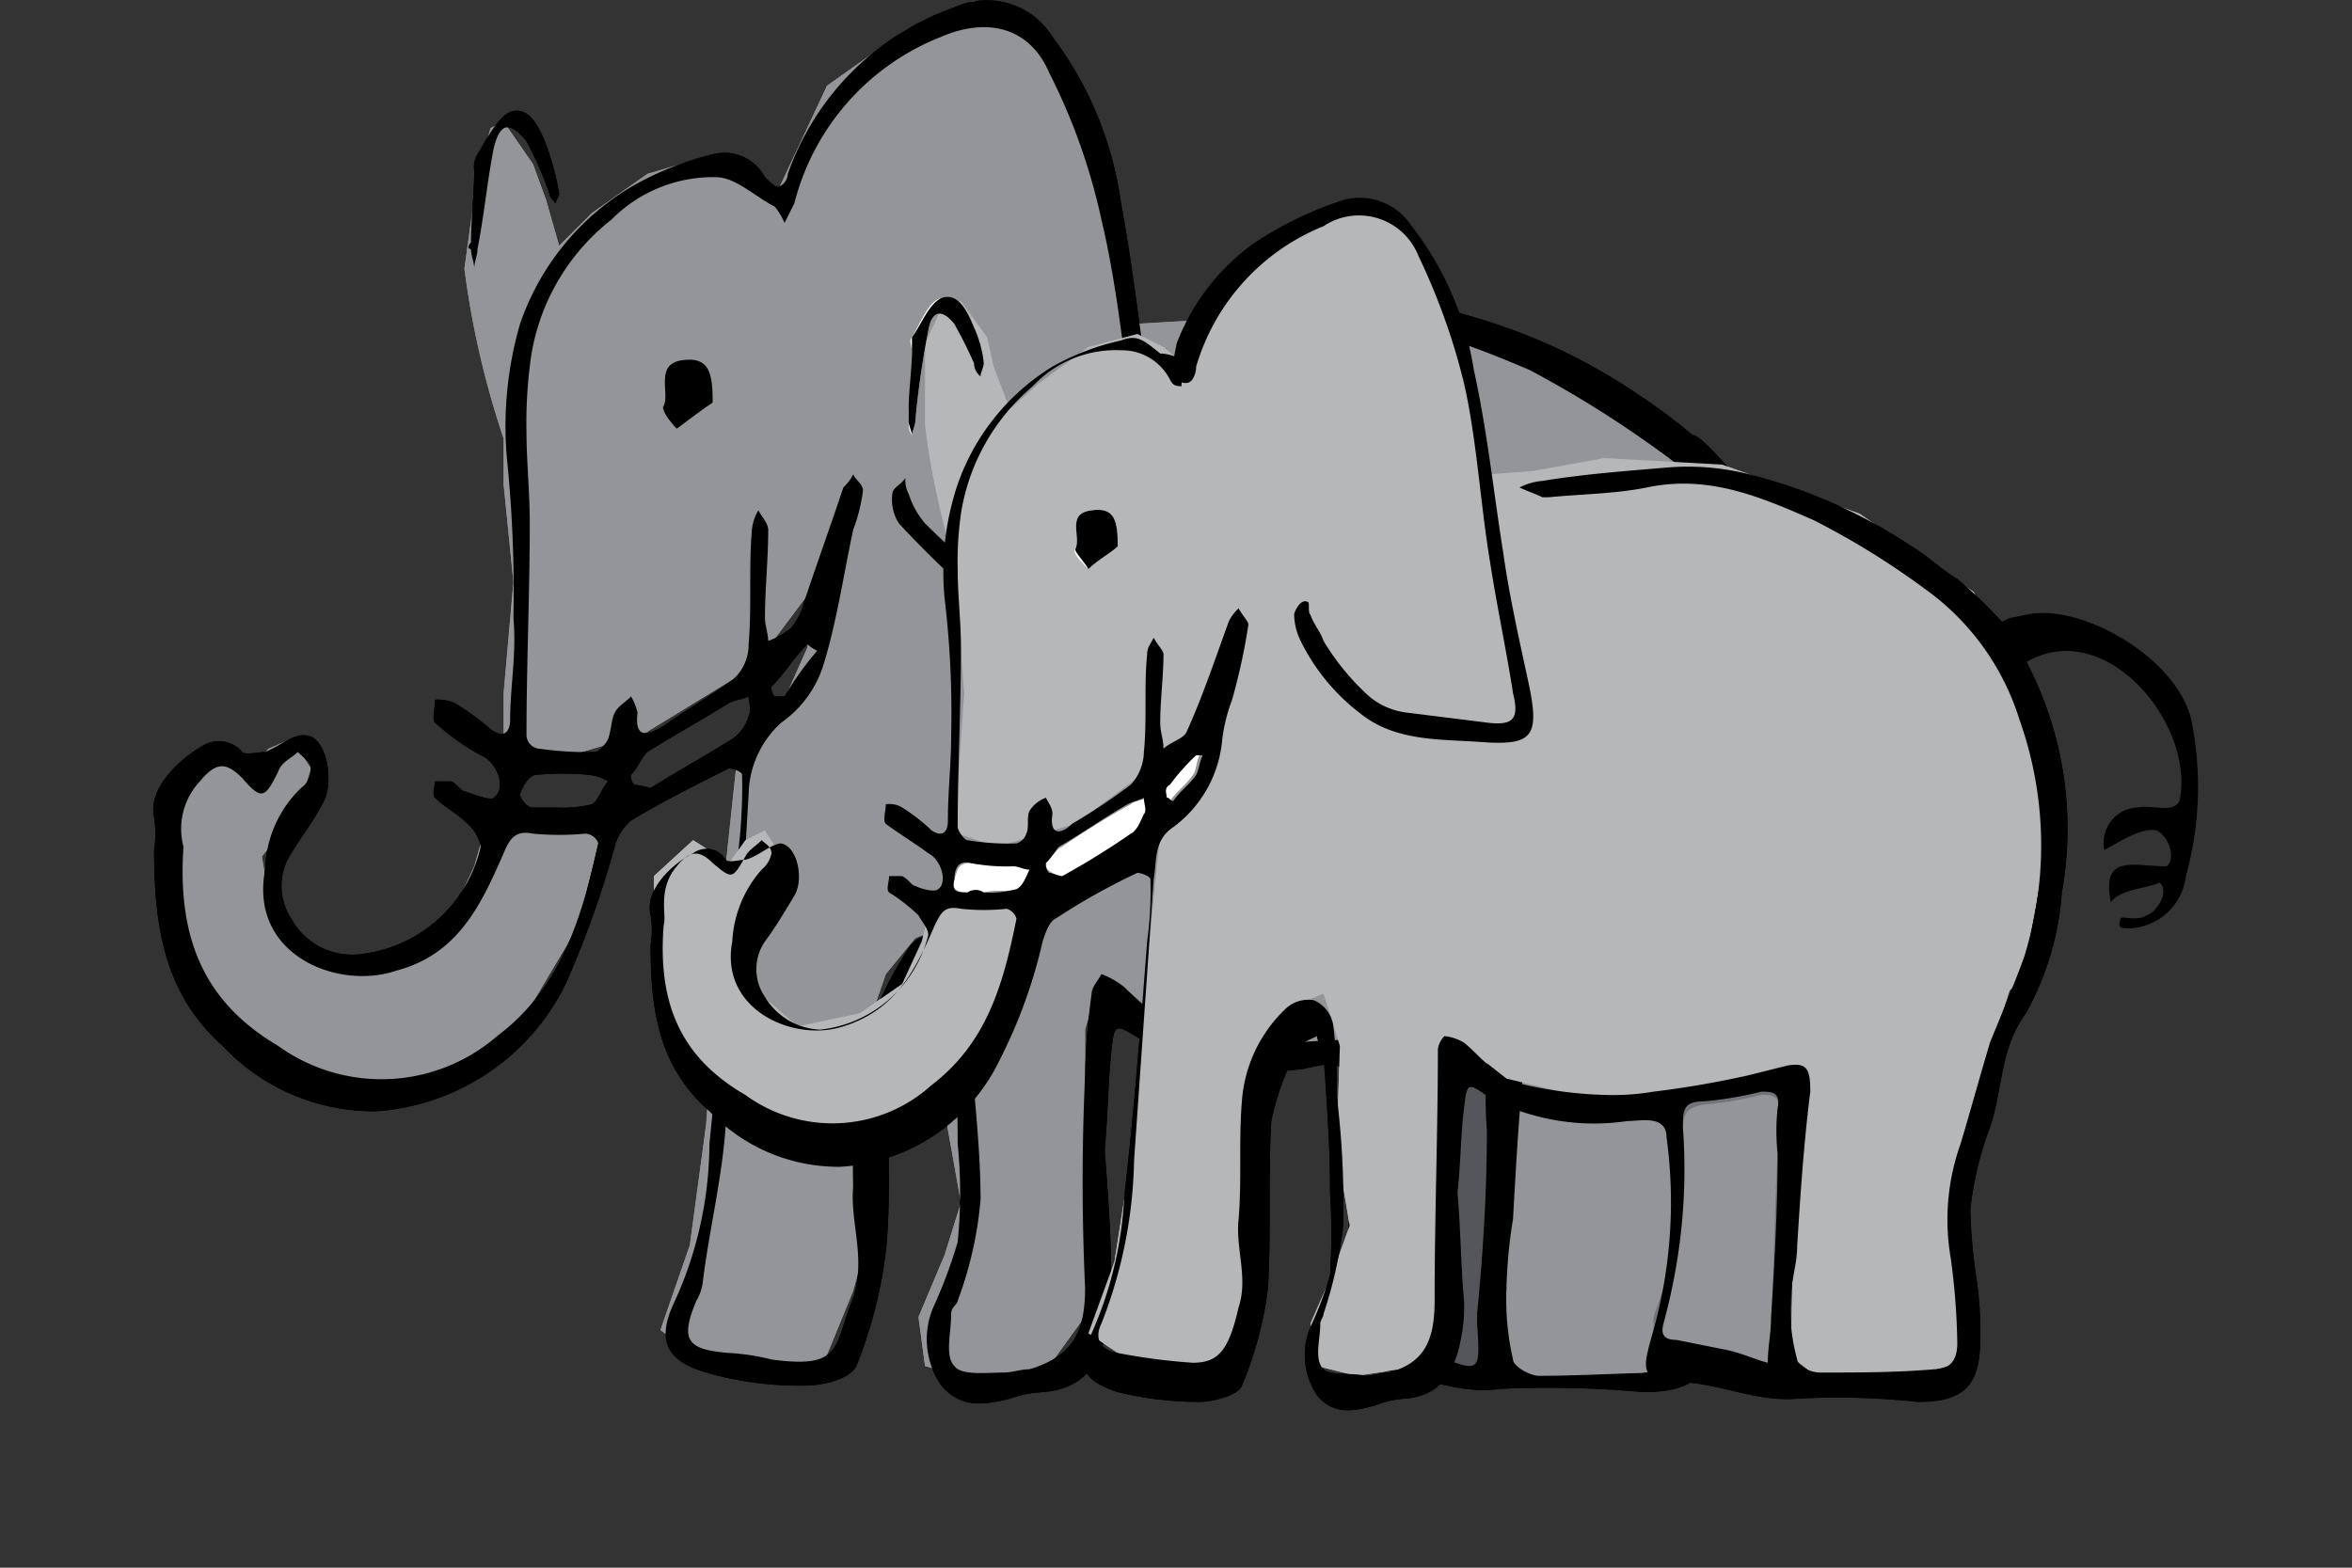 <svg xmlns="http://www.w3.org/2000/svg" width="72" height="48" viewBox="0 0 72 48">
  <rect x="0" y="0" width="72" height="48" fill="#333333" stroke="none"/>
  <title>2-elefante</title>
  <g>
    <path d="M62.017,18.825c1.7-.4,4.8,1.4,5.1,3.4a10.294,10.294,0,0,1-.2,4.6,1.82,1.82,0,0,1-1.7,1.6c-.3,0-.4,0-.3-.3,0-.1.5.1.8-.1.3-.1.7-.7.4-1-.5.2-1.2.2-1.5.6-.3-1.5.7-1.1,1.7-1.1.3-.2.1-.9-.3-1.1-.5-.1-1.2.4-1.6.6a1.084,1.084,0,0,1,1-1.3c.5-.1,1.1.2,1.3-.2.5-2.3-2.2-5.6-4.6-4.3-1.3.7-2.2-.6-.6-1.3Z"/>
    <g>
      <path d="M23.817,5.825l1.5-3.2,2.4-1.7,2.1-.9,1.3.4,1.8,1.9,1.7,7.6,1.7-.1,2.6-.5,4.3.2,4.9,1.8,4.1,2.8,1.8,3.2,1.1,4.9-1.3,6.5-.4-.4-.8,2.6-.7,3.3-.4,2.6.4,3.3-.2,1.6-2.3.5h-2.8l-1.1-.8.2-10.2-4.3.8-3.2.1-3-.7-1.6-1.3-.4,1.4v6.2l.2,2.3-1.3,1.8-2.4.4-1.4-.4-.2-1.5.8-1.9.5-1.6-.5-2.8.1-3.6-.5-1.9-.5.2-.9,1.1-.9,2.6v3.9l.2,2.1-.3,1.1-.9,2.2-1.6.3-2-.3-1.4-1,.9-2.6.5-3.7.5-7,.5-4.7,1.3-1.1.8-1.8.3-2-1.5,2-.8.8-3.1,1.9-.8.2-2,.6-1.4-.5v-1.6l.3-3.4-.3-3v-1.4a27.027,27.027,0,0,1-1.2-5.2l.4-2.9.4-1.4.4-.2.9,1.3.4,1.1.4,1.4,1-1,1.7-1.2,1.7-.5,1,.5Z" fill="#949598"/>
      <polygon points="41.417 32.125 45.817 31.525 45.817 36.125 45.417 39.025 45.817 41.825 44.917 42.325 43.617 41.625 41.817 41.525 40.717 41.325 40.717 40.025 41.517 37.625 41.417 35.325 41.417 32.125" fill="#54565a"/>
      <polygon points="18.517 24.925 17.717 28.325 15.817 31.525 13.517 33.025 9.817 33.525 7.217 32.125 5.617 30.525 4.917 28.125 4.917 24.225 6.317 22.925 7.617 23.625 8.217 22.925 8.917 22.625 9.517 23.525 9.117 24.825 8.017 26.225 8.317 28.025 10.117 29.525 12.317 29.125 13.817 28.025 14.517 26.525 14.917 25.125 18.517 24.925" fill="#949598"/>
      <g>
        <path d="M54.217,16.125a13.437,13.437,0,0,1,1.3,8.1,10.308,10.308,0,0,1-1.4,4.5c-.8,1.2-.8,2.4-1.2,3.6a19.808,19.808,0,0,0-.8,3.3,12.413,12.413,0,0,0,.3,2.7,7.412,7.412,0,0,1,.1,2.1c0,1.6-.6,2.2-2.2,2.2a32.329,32.329,0,0,0-4.4-.1c-1.4.2-2.6-.5-3.9-.6-1.7-.2-1.7-.2-1.2-1.8a20.143,20.143,0,0,0,.5-6.9c-.1-.9-.9-.6-1.4-.5a8.487,8.487,0,0,1-4.7-.7c-.1,0-.2-.1-.3-.2-.8-.5-.8-.5-.9.4-.1,1-.1,1.9-.2,3,.1,1.3.2,2.6.2,3.9a6.602,6.602,0,0,1-.1,1.4c-.2,1.2-.7,2-2,2.1a3.553,3.553,0,0,0-1,.2c-.8.2-1.5.3-2.1-.4a2.486,2.486,0,0,1-.2-2.5,14.581,14.581,0,0,0,.7-1.9,15.037,15.037,0,0,0,0-3c0-1.6-.1-3.2-.2-4.9,0-.3-.2-.5-.3-.8-.2.2-.6.3-.7.5a6.22,6.22,0,0,0-.9,2.6c-.1,2,.1,4-.1,5.9a13.859,13.859,0,0,1-.9,3.5c-.2.4-1,.6-1.6.6a10.323,10.323,0,0,1-3-.4c-1-.3-1.6-.8-1-2.1a11.702,11.702,0,0,0,1.1-4.9c.3-3,.6-6.1.9-9.1a16.204,16.204,0,0,0,.1-2.2c0-.1-.3-.2-.4-.2-1,.5-2,1-3,1.6a1.578,1.578,0,0,0-.5.8,29.908,29.908,0,0,1-1.5,4.2,6.989,6.989,0,0,1-5.8,3.9,6.345,6.345,0,0,1-4.7-2c-1.8-1.6-2.1-3.7-2.1-6a3.352,3.352,0,0,0,0-1c-.2-.9.8-1.8,1.5-2.2a.942.942,0,0,1,1.2.2c.1.1.5,0,.7,0,.5-.2.9-.6,1.3-.5.6.1.8,1.4.5,2s-.7,1.1-1,1.6a1.815,1.815,0,0,0,0,2,2.111,2.111,0,0,0,2,1.1,4.263,4.263,0,0,0,3.8-3.3,1.27,1.27,0,0,0-.4-.7c-.3-.3-.7-.5-1-.8-.1-.1,0-.4,0-.5h.5c.2.1.3.3.4.3.3.1.8.3.9.2.4-.3.1-1.1-.4-1.3a7.098,7.098,0,0,1-1.4-1c-.1-.1,0-.4,0-.7a1.268,1.268,0,0,1,.6.1,7.632,7.632,0,0,1,1.1.8c.4.3.6.1.6-.3,0-1,.2-2,.1-3.1a40.154,40.154,0,0,0-.2-4.9,11.244,11.244,0,0,1,.4-4.1,7.841,7.841,0,0,1,3.4-4.2,9.336,9.336,0,0,1,2.5-1,1.399,1.399,0,0,1,1.6.7c.1.1.3.3.4.3a.446.446,0,0,0,.3-.4,8.321,8.321,0,0,1,5.1-5.1,2.364,2.364,0,0,1,3,.9,10.891,10.891,0,0,1,2.1,5.1c.4,2.1.6,4.3,1,6.5.3,1.7.6,3.3.9,5s0,2.1-1.6,1.9c-1.5-.2-3.2,0-4.5-1.1a30.694,30.694,0,0,1-2.6-2.5,1.344,1.344,0,0,1-.2-.9c0-.2.3-.3.4-.5a.902.902,0,0,0,.1.5,2.622,2.622,0,0,0,.5.9c.7.7,1.4,1.3,2.1,1.9a3.099,3.099,0,0,0,1.3.6,14.279,14.279,0,0,0,2.9.3c.9.1,1.1-.1.9-1-.3-1.6-.5-3.2-.8-4.7-.3-2.1-.5-4.3-1-6.4a18.604,18.604,0,0,0-1.6-4.5c-.6-1.4-1.9-1.7-3.3-1.1a7.445,7.445,0,0,0-4.5,5.1l-.3.6a2.185,2.185,0,0,0-.3-.5c-.6-.3-1.2-.9-1.8-.9a4.377,4.377,0,0,0-3.2,1.3,6.62,6.62,0,0,0-2.5,4.5,14.084,14.084,0,0,0-.1,2c0,.9.1,1.8.1,2.8,0,2.2-.1,4.3-.1,6.5a.43.43,0,0,0,.4.4,10.284,10.284,0,0,0,1.7.1c.1,0,.3-.2.4-.4.1-.3.1-.6.2-.8s.3-.3.5-.5a1.69,1.69,0,0,1,.2.5c-.1.8.3.7.8.4.7-.5,1.4-.9,2.1-1.4a1.433,1.433,0,0,0,.5-1.1c.1-1.2,0-2.3.1-3.5a1.421,1.421,0,0,1,.2-.6c.1.2.3.4.3.6,0,.9-.1,1.8-.1,2.7,0,.2.1.5.1.7a2.506,2.506,0,0,0,.7-.4,2.01,2.01,0,0,0,.4-.8c.4-1.2.8-2.3,1.2-3.5a1.381,1.381,0,0,0,.3-.4c.1.2.3.3.3.5a5.274,5.274,0,0,1-.3,1.2c-.3,1.4-.5,2.8-.9,4.1a3.381,3.381,0,0,1-1.3,1.8,3.029,3.029,0,0,0-1,2.2c-.2,3.4-.4,6.7-.7,10.1-.1,1.6-.5,3.2-.7,4.8a1.421,1.421,0,0,1-.2.6c-.5,1.2-.3,1.5,1,1.6a6.882,6.882,0,0,1,1.3.2c2.2.3,1.9-.4,2.5-1.9.4-1.2-.1-2.3,0-3.4a26.804,26.804,0,0,1,.2-4,12.082,12.082,0,0,1,1.5-3.3.951.951,0,0,1,1-.4,1.272,1.272,0,0,1,.7.9c.1.8.1,1.7.2,2.5.1,1.6.3,3.1.3,4.7a11.557,11.557,0,0,1-.7,3.1c0,.1-.2.2-.2.4,0,.6-.2,1.3.1,1.6.2.3,1,.2,1.5.2.3,0,.5-.1.8-.1,1.3-.4,1.7-1.1,1.7-2.5-.1-2.2-.1-4.3,0-6.5a21.05,21.05,0,0,1,.2-2.5c0-.2.2-.4.3-.6a2.506,2.506,0,0,1,.7.4,14.931,14.931,0,0,0,1.4,1.2,6.225,6.225,0,0,0,3.8.5c1.2-.1,2.3-.1,3.5-.2.9-.1,1.8-.5,2.7-.6.8-.2.9.1.9.9-.2,1.7-.3,3.5-.4,5.3a14.919,14.919,0,0,0-.2,2.1,8.204,8.204,0,0,0,.2,2.2c0,.2.5.5.8.5,1.4,0,2.7-.1,4.1-.1.6,0,.8-.4.8-1a16.279,16.279,0,0,0-.3-3.1,8.117,8.117,0,0,1,.3-4.1c.3-1.2.7-2.4,1.1-3.6.2-.6.2-1.3.9-1.8.3-.2.3-1,.4-1.6a13.819,13.819,0,0,0-.2-8.3,8.861,8.861,0,0,0-3.4-4.7,33.359,33.359,0,0,0-4-2.5c-1.9-.8-3.8-1.6-6-1.2-1.2.2-2.4.2-3.5.3h-.2c-.3-.1-.6-.3-.9-.4.3-.1.5-.1.8-.2,1.4-.2,2.9-.3,4.3-.5a8.35,8.35,0,0,1,3.5.3,17.729,17.729,0,0,1,5.4,2.5,16.673,16.673,0,0,1,1.6,1.2C52.017,13.225,53.717,15.125,54.217,16.125Zm-48.6,9.8c-.2,2.9.7,4.8,2.9,6.1a5.41,5.41,0,0,0,6.7-.3c2-1.5,2.6-3.7,3.1-5.9a.446.446,0,0,0-.4-.3,8.552,8.552,0,0,1-1.6,0c-.5-.1-.7.1-.9.6-.7,1.6-1.4,3.1-3.3,3.6-1.8.6-4.5-.5-4-3.1a3.581,3.581,0,0,1,1.1-2.5.713.713,0,0,0,.3-.6c0-.2-.2-.3-.4-.5-.2.2-.5.3-.6.6-.4.8-.5.9-1.1.2-.5-.5-.8-.5-1.3.1A2.131,2.131,0,0,0,5.617,25.925Zm39.9,8.7a13.277,13.277,0,0,1,0-2c.1-.6-.2-.6-.6-.6-.7.1-1.4.3-2.1.4s-.8.4-.8,1a23.438,23.438,0,0,1-.6,7c0,.1.2.5.4.5a17.983,17.983,0,0,1,2.2.6c1.3.5,1.3.5,1.2-1v-.3C45.417,38.225,45.517,36.325,45.517,34.625Zm-26.2-10.9a.367.367,0,0,0,.1.3,4.331,4.331,0,0,1,.5.1c.8-.5,1.7-1,2.5-1.5a1.275,1.275,0,0,0,.5-.7c.1-.2,0-.4,0-.6-.2.1-.4.1-.6.2-.8.5-1.7,1-2.5,1.5C19.617,23.225,19.517,23.525,19.317,23.725Zm-2.3,1a3.75,3.75,0,0,0,1.1-.1c.2-.1.3-.5.5-.7a1.421,1.421,0,0,0-.6-.2,8.552,8.552,0,0,0-1.6,0c-.2,0-.4.3-.5.6,0,.1.2.4.4.4Zm8-4.8a1.238,1.238,0,0,1-.3-.2c-.4.4-.7.9-1.1,1.3a.367.367,0,0,0,.1.3h.3A9.38,9.38,0,0,1,25.017,19.925Z"/>
        <path d="M14.417,7.425c0-.7.1-1.5.1-2.2a.749.749,0,0,1,.1-.5c.3-.5.6-1.1,1-1.3.6-.2.9.5,1.1,1a8.331,8.331,0,0,1,.4,1.5c0,.1-.1.2-.1.3-.1-.1-.2-.2-.2-.3a11.111,11.111,0,0,0-.7-1.6c-.5-.6-.8-.6-1,.2-.2,1-.3,2.1-.5,3.1,0,.2-.1.4-.1.6,0-.2-.1-.4-.1-.6-.1,0-.1-.1,0-.2Z"/>
        <path d="M21.817,12.325c-.3.2-.7.5-1.1.8-.2-.2-.5-.6-.4-.7.2-.4-.3-1.3.6-1.4C21.717,10.925,21.817,11.425,21.817,12.325Z"/>
      </g>
      <path d="M36.217,11.125a34.997,34.997,0,0,0,4.2,2.7c1.5.8,5.1.7,5.1.7l1.4-.1,2.2-.4,3.6.2,4.2,1.5,3.5,2.4,1.5,2.7.9,4.2-.9,4.9-.4.4-.7,2.2-.6,2.8-.3,2.2.3,2.8-.2,1.4-1.9.5h-2.4l-.9-.7.2-8.7-3.7.7-2.7.1-2.5-.6-1.4-1.1-.3,1.2v5.3l.2,1.9-1.1,1.5-2,.3-1.2-.3-.2-1.3.7-1.6.5-1.4-.4-2.4.1-3.1-.5-1.6-.5.2-.8.9-.8,2.2v3.3l.2,1.8-.2.9-.8,1.9-1.4.2-1.7-.2-1.2-.8.8-2.2.5-3.2.5-5.9.4-4,1.1-1,.7-1.5.2-1.7-1.3,1.7-.6.2-2.7,2-.7.2-1.7.5-1.2-.4v-1.4l.2-2.9-.2-2.5v-1.2a24.104,24.104,0,0,1-1-4.5v-2.5l.6-1.3h.5l.8,1.1.2.9.5,1.3.9-.8,1.5-1.1,1.5-.4.8.4Z" fill="#b6b7b9"/>
      <polygon points="51.217 33.525 55.017 33.125 55.017 37.025 54.617 39.525 55.017 41.925 54.217 42.325 53.117 41.725 51.617 41.625 50.617 41.425 50.617 40.325 51.317 38.325 51.217 36.325 51.217 33.525" fill="#737478"/>
      <polygon points="31.617 27.425 30.817 30.225 29.317 33.125 27.417 34.325 24.217 34.825 22.017 33.525 20.617 32.225 20.017 30.125 20.017 26.825 21.217 25.725 22.317 26.425 22.817 25.725 23.417 25.425 23.917 26.225 23.617 27.425 22.717 28.525 22.917 30.125 24.417 31.425 26.317 31.025 27.617 30.125 28.217 28.825 28.517 27.625 31.617 27.425" fill="#b6b7b9"/>
      <g>
        <path d="M27.817,12.525h0v.4a.601.601,0,0,0,.1.4c0-.1.1-.3.1-.4a26.953,26.953,0,0,1,.4-2.8c.1-.6.4-.7.8-.2a6.721,6.721,0,0,1,.6,1.2.52.52,0,0,1,.2.4c0-.1.1-.3.1-.4-.1-.4-.2-.7-.3-1.1-.2-.5-.5-1.1-1-.9-.4.1-.6.7-.9,1.2-.1.1,0,.3,0,.4A10.868,10.868,0,0,1,27.817,12.525Zm6.4,4.2c0-.8-.1-1.2-.8-1.1-.8.1-.3.8-.5,1.2-.1.1.2.4.4.6A4.431,4.431,0,0,1,34.217,16.725Z" fill="#fff"/>
        <path d="M27.817,12.525c0-.6.1-1.2.1-1.8v-.4c.3-.4.5-1,.9-1.2.5-.2.8.4,1,.9a3.545,3.545,0,0,1,.3,1.1c0,.1-.1.3-.1.4a.52.52,0,0,1-.2-.4,13.391,13.391,0,0,0-.6-1.2c-.4-.5-.7-.4-.8.2a26.956,26.956,0,0,0-.4,2.8c0,.1-.1.3-.1.4,0-.1-.1-.3-.1-.4v-.4Z"/>
        <path d="M34.217,16.725c-.2.2-.6.4-.9.7-.1-.2-.4-.5-.4-.6.2-.4-.3-1.1.5-1.2C34.117,15.525,34.217,15.925,34.217,16.725Z"/>
        <path d="M20.317,28.325c.1-.4-.2-1.1.3-1.7.4-.5.7-.5,1.1-.1.6.5.6.5,1-.2.1-.2.3-.3.5-.5.1.1.3.3.3.4a.55.55,0,0,1-.3.5,3.598,3.598,0,0,0-.9,2.2c-.4,2.2,1.9,3.1,3.4,2.6a4.363,4.363,0,0,0,2.8-3.1c.2-.4.3-.6.8-.5a6.552,6.552,0,0,0,1.4,0,.451.451,0,0,1,.3.3c-.4,1.9-.9,3.8-2.6,5.1a4.654,4.654,0,0,1-5.7.3A5.218,5.218,0,0,1,20.317,28.325Z" fill="#b6b7b9"/>
        <path d="M54.417,35.325c-.1,1.7-.1,3.4-.2,5.1,0,.5-.1.9-.1,1.4-.4-.1-.9-.3-1.3-.4l-1.5-.3c-.3-.1-.5-.1-.4-.5a20.412,20.412,0,0,0,.6-6c0-.5.1-.7.6-.8a11.271,11.271,0,0,0,1.8-.3c.3,0,.6,0,.5.5Z" fill="#949598"/>
        <path d="M32.017,26.425c.2-.2.3-.4.5-.5a23.924,23.924,0,0,1,2.1-1.3c.1-.1.3-.1.5-.2v.5a2.092,2.092,0,0,1-.4.6,23.925,23.925,0,0,1-2.1,1.3c-.1.1-.3,0-.4-.1C32.017,26.625,32.017,26.525,32.017,26.425Z" fill="#fff"/>
        <path d="M30.117,27.325h-.5c-.3,0-.5-.1-.4-.4s.1-.5.5-.5c.4.1.9,0,1.3.1.2,0,.3.1.5.1-.1.2-.2.6-.4.6C30.817,27.325,30.417,27.225,30.117,27.325Z" fill="#fff"/>
        <path d="M35.717,24.425c0-.1-.1-.3,0-.4a6.47,6.47,0,0,0,.8-.9h.2c-.1.2-.1.5-.2.6-.2.3-.5.5-.7.8A.098.098,0,0,0,35.717,24.425Z" fill="#fff"/>
      </g>
    </g>
    <path d="M36.517,11.325c0,.2-.1.5-.3.5s-.3,0-.4-.2a1.65,1.65,0,0,0-1.5-.9,3.478,3.478,0,0,0-2.7,1.1,6.397,6.397,0,0,0-2.2,3.9,10.284,10.284,0,0,0-.1,1.7c0,.8.1,1.6.1,2.4,0,1.8-.1,3.7-.1,5.5,0,.1.2.4.3.4a7.569,7.569,0,0,0,1.5.1.451.451,0,0,0,.3-.3c.1-.2,0-.5.1-.7a.998.998,0,0,1,.5-.4c.1.2.2.3.2.5-.1.7.3.6.6.3a18.758,18.758,0,0,0,1.8-1.2,1.528,1.528,0,0,0,.4-1c.1-1,0-2,.1-3,0-.2.1-.3.2-.5.1.2.3.4.3.5,0,.7-.1,1.4-.1,2.1,0,.3.1.5.1.8.2-.2.6-.3.7-.5.5-1.1.9-2.3,1.3-3.4a1.38,1.38,0,0,1,.3-.4c.1.2.3.4.3.5a18.915,18.915,0,0,1-.5,2.3,5.274,5.274,0,0,0-.3,1.2,3.726,3.726,0,0,1-1.5,2.7c-.6.4-.5,1-.6,1.6-.2,2.9-.4,5.7-.6,8.6a14.369,14.369,0,0,1-1,5c-.2.4-.1.8.5.9a18.103,18.103,0,0,0,2.3.3c.8,0,1.1-.4,1.4-1.7.3-.9-.1-1.8,0-2.7.1-1.2,0-2.4.1-3.6a4.316,4.316,0,0,1,1.3-2.8,1.008,1.008,0,0,1,.9-.3.993.993,0,0,1,.6.8,14.769,14.769,0,0,1,.1,2.1,26.804,26.804,0,0,1,.2,4,13.096,13.096,0,0,1-.6,2.7c0,.1-.1.2-.1.3,0,.5-.2,1.1.1,1.4.2.2.9.1,1.3.2.2,0,.4-.1.7-.1,1.1-.3,1.4-1,1.4-2.2,0-2.6.1-5.2.1-7.7a.698.698,0,0,1,.2-.4,1.421,1.421,0,0,1,.6.2c.5.4.9,1,1.5,1.2a12.606,12.606,0,0,0,2.8.4,7.569,7.569,0,0,0,1.5-.1,29.305,29.305,0,0,0,2.9-.5l1.2-.3c.6-.1.7.1.7.8-.2,1.6-.3,3.1-.4,4.7,0,.6-.2,1.1-.2,1.7a5.537,5.537,0,0,0,.2,1.8c0,.2.4.4.7.4,1.2,0,2.3,0,3.5-.1.5,0,.7-.3.7-.8a21.115,21.115,0,0,0-.2-2.6,6.897,6.897,0,0,1,.3-3.5c.3-1,.6-2.1.9-3.1.2-.5,1-2.4,1.1-2.8a11.476,11.476,0,0,0-.2-7.1,7.73,7.73,0,0,0-2.9-4,23.944,23.944,0,0,0-3.4-2.1c-1.6-.7-3.2-1.4-5.1-1-1,.2-2,.2-3,.3h-.2c-.2-.1-.5-.2-.7-.3a1.854,1.854,0,0,1,.7-.2c1.2-.2,2.5-.3,3.7-.4a7.687,7.687,0,0,1,3,.3,15.946,15.946,0,0,1,4.6,2.1c.5.3.9.7,1.4,1a13.624,13.624,0,0,1,1.7,1.7l.5,1a10.992,10.992,0,0,1,1,6.9,8.893,8.893,0,0,1-1.1,3.7c-.8,1.1-.7,2.3-1.1,3.5a10.154,10.154,0,0,0-.6,2.5,16.352,16.352,0,0,0,.2,2.2,10.869,10.869,0,0,1,.1,1.8c0,1.4-.5,1.9-1.9,1.9a22.879,22.879,0,0,0-3.7-.1c-1.2.1-2.2-.4-3.4-.5-1.4-.1-1.4-.2-1-1.6a14.632,14.632,0,0,0,.4-5.9c0-.7-.8-.5-1.2-.5a6.917,6.917,0,0,1-4-.6.349.349,0,0,1-.2-.1c-.7-.5-.7-.5-.8.3s-.1,1.7-.2,2.6c.1,1.1.1,2.2.2,3.3a4.869,4.869,0,0,1-.1,1.2c-.2,1-.6,1.7-1.7,1.8a2.92,2.92,0,0,0-.9.2c-.7.2-1.3.3-1.8-.3a2.232,2.232,0,0,1-.2-2.1,10.41,10.41,0,0,0,.6-1.6,20.852,20.852,0,0,0,0-2.5c0-1.4-.1-2.8-.2-4.2,0-.2-.2-.4-.2-.6-.2.1-.5.2-.6.4a8.264,8.264,0,0,0-.8,2.2c-.1,1.7,0,3.4-.1,5.1a11.136,11.136,0,0,1-.8,3c-.1.3-.9.5-1.3.5a10.679,10.679,0,0,1-2.5-.3c-.9-.3-1.4-.7-.8-1.8a11.761,11.761,0,0,0,1-4.2c.3-2.6.5-5.2.7-7.8a11.483,11.483,0,0,0,.1-1.9c0-.1-.3-.2-.4-.2a20.13,20.13,0,0,0-2.5,1.4c-.2.1-.3.4-.4.7a15.506,15.506,0,0,1-1.3,3.6,5.783,5.783,0,0,1-4.9,3.3,5.439,5.439,0,0,1-4-1.7c-1.6-1.4-1.8-3.2-1.8-5.1a2.719,2.719,0,0,0,0-.9c-.2-.8.7-1.6,1.3-1.9a.684.684,0,0,1,1,.2c.1.1.4,0,.6,0,.4-.1.8-.5,1.1-.5.5.1.7,1.1.4,1.6s-.6,1-.9,1.4a1.505,1.505,0,0,0,0,1.7,2.062,2.062,0,0,0,1.7,1,3.835,3.835,0,0,0,3.3-2.9c0-.2-.2-.4-.3-.6a5.496,5.496,0,0,0-.9-.7c-.1-.1,0-.3,0-.5h.4c.2.1.3.3.4.3.2.1.6.2.7.1.3-.2.1-.9-.3-1.1-.4-.3-.9-.6-1.3-.9-.1-.1,0-.4,0-.6a.749.749,0,0,1,.5.1,5.496,5.496,0,0,1,.9.7c.3.2.5.1.5-.3,0-.9.1-1.7.1-2.6a29.537,29.537,0,0,0-.2-4.2,8.419,8.419,0,0,1,.4-3.5,6.905,6.905,0,0,1,2.9-3.6,7.607,7.607,0,0,1,2.1-.8c.5-.2.7,0,1.2.4C35.917,10.825,36.517,11.125,36.517,11.325Zm-16.2,17c-.2,2.5.6,4.1,2.5,5.2a4.519,4.519,0,0,0,5.7-.3c1.7-1.3,2.2-3.1,2.6-5.1a.451.451,0,0,0-.3-.3,6.552,6.552,0,0,1-1.4,0c-.5-.1-.6.1-.8.5-.6,1.4-1.2,2.6-2.8,3.1-1.5.5-3.8-.5-3.4-2.6a3.598,3.598,0,0,1,.9-2.2.85.85,0,0,0,.3-.5c0-.2-.2-.3-.3-.4-.2.2-.4.3-.5.5-.4.7-.4.7-1,.2-.4-.4-.7-.4-1.1.1C20.117,27.225,20.417,28.025,20.317,28.325Zm34.1,7a6.533,6.533,0,0,1,0-1.4c.1-.5-.2-.5-.5-.5a11.271,11.271,0,0,1-1.8.3c-.6,0-.6.3-.6.8a17.53,17.53,0,0,1-.6,6c-.1.4.1.5.4.5l1.5.3c.5.1.9.3,1.3.4,0-.5.1-.9.1-1.4C54.317,38.725,54.417,37.025,54.417,35.325Zm-22.4-8.9a.367.367,0,0,0,.1.3c.1,0,.3.1.4.1a23.924,23.924,0,0,0,2.1-1.3c.2-.1.3-.4.4-.6.1-.1,0-.3,0-.5-.2.1-.3.1-.5.2-.7.4-1.4.9-2.1,1.3C32.317,26.025,32.217,26.225,32.017,26.425Zm-1.9.9a3.083,3.083,0,0,0,1-.1c.2-.1.3-.4.4-.6-.2,0-.3-.1-.5-.1a5.702,5.702,0,0,1-1.3-.1c-.4-.1-.5.2-.5.5-.1.4.1.4.4.4A.446.446,0,0,1,30.117,27.325Zm5.6-2.9c.1,0,.1.1.2.1.2-.3.5-.5.7-.8.1-.2.1-.4.2-.6h-.2a6.47,6.47,0,0,0-.8.9C35.617,24.125,35.717,24.325,35.717,24.425Z"/>
    <g>
      <path d="M23.817,5.825l1.5-3.2,2.4-1.7,2.1-.9,1.3.4,1.8,1.9,1.7,7.6,1.7-.1,2.6-.5,4.3.2,4.9,1.8,4.1,2.8,1.8,3.2,1.1,4.9-1.3,6.5-.4-.4-.8,2.6-.7,3.3-.4,2.6.4,3.3-.2,1.6-2.3.5h-2.8l-1.1-.8.2-10.2-4.3.8-3.2.1-3-.7-1.6-1.3-.4,1.4v6.2l.2,2.3-1.3,1.8-2.4.4-1.4-.4-.2-1.5.8-1.9.5-1.6-.5-2.8.1-3.6-.5-1.9-.5.2-.9,1.1-.9,2.6v3.9l.2,2.1-.3,1.1-.9,2.2-1.6.3-2-.3-1.4-1,.9-2.6.5-3.7.5-7,.5-4.7,1.3-1.1.8-1.8.3-2-1.5,2-.8.8-3.1,1.9-.8.2-2,.6-1.4-.5v-1.6l.3-3.4-.3-3v-1.4a27.027,27.027,0,0,1-1.2-5.2l.4-2.9.4-1.4.4-.2.9,1.3.4,1.1.4,1.4,1-1,1.7-1.2,1.7-.5,1,.5Z" fill="#949598"/>
      <polygon points="41.417 32.125 45.817 31.525 45.817 36.125 45.417 39.025 45.817 41.825 44.917 42.325 43.617 41.625 41.817 41.525 40.717 41.325 40.717 40.025 41.517 37.625 41.417 35.325 41.417 32.125" fill="#54565a"/>
      <polygon points="18.517 24.925 17.717 28.325 15.817 31.525 13.517 33.025 9.817 33.525 7.217 32.125 5.617 30.525 4.917 28.125 4.917 24.225 6.317 22.925 7.617 23.625 8.217 22.925 8.917 22.625 9.517 23.525 9.117 24.825 8.017 26.225 8.317 28.025 10.117 29.525 12.317 29.125 13.817 28.025 14.517 26.525 14.917 25.125 18.517 24.925" fill="#949598"/>
      <g>
        <path d="M54.217,16.125a13.437,13.437,0,0,1,1.3,8.1,10.308,10.308,0,0,1-1.4,4.5c-.8,1.2-.8,2.4-1.2,3.6a19.808,19.808,0,0,0-.8,3.3,12.413,12.413,0,0,0,.3,2.7,7.412,7.412,0,0,1,.1,2.1c0,1.6-.6,2.2-2.2,2.2a32.329,32.329,0,0,0-4.4-.1c-1.4.2-2.6-.5-3.9-.6-1.7-.2-1.7-.2-1.2-1.8a20.143,20.143,0,0,0,.5-6.9c-.1-.9-.9-.6-1.4-.5a8.487,8.487,0,0,1-4.7-.7c-.1,0-.2-.1-.3-.2-.8-.5-.8-.5-.9.4-.1,1-.1,1.9-.2,3,.1,1.3.2,2.6.2,3.9a6.602,6.602,0,0,1-.1,1.4c-.2,1.2-.7,2-2,2.1a3.553,3.553,0,0,0-1,.2c-.8.2-1.5.3-2.1-.4a2.486,2.486,0,0,1-.2-2.5,14.581,14.581,0,0,0,.7-1.9,15.037,15.037,0,0,0,0-3c0-1.6-.1-3.2-.2-4.9,0-.3-.2-.5-.3-.8-.2.2-.6.3-.7.5a6.22,6.22,0,0,0-.9,2.6c-.1,2,.1,4-.1,5.9a13.859,13.859,0,0,1-.9,3.5c-.2.4-1,.6-1.6.6a10.323,10.323,0,0,1-3-.4c-1-.3-1.6-.8-1-2.1a11.702,11.702,0,0,0,1.1-4.9c.3-3,.6-6.1.9-9.1a16.204,16.204,0,0,0,.1-2.2c0-.1-.3-.2-.4-.2-1,.5-2,1-3,1.6a1.578,1.578,0,0,0-.5.8,29.908,29.908,0,0,1-1.5,4.2,6.989,6.989,0,0,1-5.8,3.9,6.345,6.345,0,0,1-4.7-2c-1.8-1.6-2.1-3.7-2.1-6a3.352,3.352,0,0,0,0-1c-.2-.9.8-1.8,1.5-2.2a.942.942,0,0,1,1.2.2c.1.1.5,0,.7,0,.5-.2.9-.6,1.3-.5.6.1.8,1.4.5,2s-.7,1.1-1,1.6a1.815,1.815,0,0,0,0,2,2.111,2.111,0,0,0,2,1.1,4.263,4.263,0,0,0,3.8-3.3,1.27,1.27,0,0,0-.4-.7c-.3-.3-.7-.5-1-.8-.1-.1,0-.4,0-.5h.5c.2.1.3.3.4.3.3.1.8.3.9.2.4-.3.1-1.1-.4-1.3a7.098,7.098,0,0,1-1.4-1c-.1-.1,0-.4,0-.7a1.268,1.268,0,0,1,.6.1,7.632,7.632,0,0,1,1.1.8c.4.3.6.1.6-.3,0-1,.2-2,.1-3.1a40.154,40.154,0,0,0-.2-4.9,11.244,11.244,0,0,1,.4-4.1,7.841,7.841,0,0,1,3.4-4.2,9.336,9.336,0,0,1,2.5-1,1.399,1.399,0,0,1,1.6.7c.1.1.3.3.4.3a.446.446,0,0,0,.3-.4,8.321,8.321,0,0,1,5.1-5.1,2.364,2.364,0,0,1,3,.9,10.891,10.891,0,0,1,2.1,5.1c.4,2.1.6,4.3,1,6.5.3,1.7.6,3.3.9,5s0,2.1-1.6,1.9c-1.5-.2-3.2,0-4.5-1.1a30.694,30.694,0,0,1-2.6-2.5,1.344,1.344,0,0,1-.2-.9c0-.2.3-.3.4-.5a.902.902,0,0,0,.1.5,2.622,2.622,0,0,0,.5.9c.7.7,1.4,1.3,2.1,1.9a3.099,3.099,0,0,0,1.3.6,14.279,14.279,0,0,0,2.9.3c.9.1,1.1-.1.9-1-.3-1.6-.5-3.2-.8-4.7-.3-2.1-.5-4.3-1-6.4a18.604,18.604,0,0,0-1.6-4.5c-.6-1.4-1.9-1.7-3.3-1.1a7.445,7.445,0,0,0-4.5,5.1l-.3.6a2.185,2.185,0,0,0-.3-.5c-.6-.3-1.2-.9-1.8-.9a4.377,4.377,0,0,0-3.2,1.3,6.62,6.62,0,0,0-2.5,4.5,14.084,14.084,0,0,0-.1,2c0,.9.1,1.8.1,2.8,0,2.2-.1,4.3-.1,6.5a.43.43,0,0,0,.4.4,10.284,10.284,0,0,0,1.7.1c.1,0,.3-.2.4-.4.1-.3.1-.6.2-.8s.3-.3.5-.5a1.69,1.69,0,0,1,.2.5c-.1.8.3.7.8.4.7-.5,1.4-.9,2.1-1.4a1.433,1.433,0,0,0,.5-1.1c.1-1.2,0-2.3.1-3.5a1.421,1.421,0,0,1,.2-.6c.1.2.3.4.3.6,0,.9-.1,1.8-.1,2.7,0,.2.1.5.1.7a2.506,2.506,0,0,0,.7-.4,2.01,2.01,0,0,0,.4-.8c.4-1.2.8-2.3,1.2-3.5a1.381,1.381,0,0,0,.3-.4c.1.2.3.3.3.5a5.274,5.274,0,0,1-.3,1.2c-.3,1.4-.5,2.8-.9,4.1a3.381,3.381,0,0,1-1.3,1.8,3.029,3.029,0,0,0-1,2.2c-.2,3.4-.4,6.7-.7,10.1-.1,1.6-.5,3.2-.7,4.8a1.421,1.421,0,0,1-.2.6c-.5,1.2-.3,1.5,1,1.6a6.882,6.882,0,0,1,1.3.2c2.2.3,1.9-.4,2.5-1.9.4-1.2-.1-2.3,0-3.4a26.804,26.804,0,0,1,.2-4,12.082,12.082,0,0,1,1.5-3.3.951.951,0,0,1,1-.4,1.272,1.272,0,0,1,.7.9c.1.8.1,1.7.2,2.5.1,1.6.3,3.1.3,4.7a11.557,11.557,0,0,1-.7,3.1c0,.1-.2.2-.2.4,0,.6-.2,1.3.1,1.6.2.3,1,.2,1.5.2.3,0,.5-.1.8-.1,1.3-.4,1.7-1.1,1.7-2.5-.1-2.2-.1-4.3,0-6.5a21.05,21.05,0,0,1,.2-2.5c0-.2.2-.4.3-.6a2.506,2.506,0,0,1,.7.4,14.931,14.931,0,0,0,1.4,1.2,6.225,6.225,0,0,0,3.8.5c1.2-.1,2.3-.1,3.5-.2.9-.1,1.8-.5,2.7-.6.8-.2.9.1.9.9-.2,1.7-.3,3.5-.4,5.3a14.919,14.919,0,0,0-.2,2.1,8.204,8.204,0,0,0,.2,2.2c0,.2.5.5.8.5,1.4,0,2.7-.1,4.1-.1.6,0,.8-.4.8-1a16.279,16.279,0,0,0-.3-3.1,8.117,8.117,0,0,1,.3-4.1c.3-1.2.7-2.4,1.1-3.6.2-.6.2-1.3.9-1.8.3-.2.3-1,.4-1.6a13.819,13.819,0,0,0-.2-8.3,8.861,8.861,0,0,0-3.4-4.7,33.359,33.359,0,0,0-4-2.5c-1.9-.8-3.8-1.6-6-1.2-1.2.2-2.4.2-3.5.3h-.2c-.3-.1-.6-.3-.9-.4.3-.1.5-.1.8-.2,1.4-.2,2.9-.3,4.3-.5a8.35,8.35,0,0,1,3.5.3,17.729,17.729,0,0,1,5.4,2.5,16.673,16.673,0,0,1,1.6,1.2C52.017,13.225,53.717,15.125,54.217,16.125Zm-48.6,9.8c-.2,2.9.7,4.8,2.9,6.1a5.41,5.41,0,0,0,6.7-.3c2-1.5,2.6-3.7,3.1-5.9a.446.446,0,0,0-.4-.3,8.552,8.552,0,0,1-1.6,0c-.5-.1-.7.1-.9.6-.7,1.6-1.4,3.1-3.3,3.6-1.8.6-4.5-.5-4-3.1a3.581,3.581,0,0,1,1.1-2.5.713.713,0,0,0,.3-.6c0-.2-.2-.3-.4-.5-.2.2-.5.3-.6.6-.4.8-.5.9-1.1.2-.5-.5-.8-.5-1.3.1A2.131,2.131,0,0,0,5.617,25.925Zm39.9,8.7a13.277,13.277,0,0,1,0-2c.1-.6-.2-.6-.6-.6-.7.1-1.4.3-2.1.4s-.8.4-.8,1a23.438,23.438,0,0,1-.6,7c0,.1.2.5.4.5a17.983,17.983,0,0,1,2.2.6c1.3.5,1.3.5,1.2-1v-.3C45.417,38.225,45.517,36.325,45.517,34.625Zm-26.2-10.9a.367.367,0,0,0,.1.3,4.331,4.331,0,0,1,.5.1c.8-.5,1.7-1,2.5-1.5a1.275,1.275,0,0,0,.5-.7c.1-.2,0-.4,0-.6-.2.1-.4.1-.6.2-.8.5-1.7,1-2.5,1.5C19.617,23.225,19.517,23.525,19.317,23.725Zm-2.3,1a3.75,3.75,0,0,0,1.1-.1c.2-.1.3-.5.5-.7a1.421,1.421,0,0,0-.6-.2,8.552,8.552,0,0,0-1.6,0c-.2,0-.4.3-.5.6,0,.1.2.4.4.4Zm8-4.8a1.238,1.238,0,0,1-.3-.2c-.4.4-.7.9-1.1,1.3a.367.367,0,0,0,.1.3h.3A9.38,9.38,0,0,1,25.017,19.925Z"/>
        <path d="M14.417,7.425c0-.7.1-1.5.1-2.2a.749.749,0,0,1,.1-.5c.3-.5.6-1.1,1-1.3.6-.2.9.5,1.1,1a8.331,8.331,0,0,1,.4,1.5c0,.1-.1.2-.1.3-.1-.1-.2-.2-.2-.3a11.111,11.111,0,0,0-.7-1.6c-.5-.6-.8-.6-1,.2-.2,1-.3,2.1-.5,3.1,0,.2-.1.4-.1.6,0-.2-.1-.4-.1-.6-.1,0-.1-.1,0-.2Z"/>
        <path d="M21.817,12.325c-.3.2-.7.5-1.1.8-.2-.2-.5-.6-.4-.7.2-.4-.3-1.3.6-1.4C21.717,10.925,21.817,11.425,21.817,12.325Z"/>
      </g>
      <path d="M36.217,11.125a34.997,34.997,0,0,0,4.2,2.7c1.5.8,5.1.7,5.1.7l1.4-.1,2.2-.4,3.6.2,4.2,1.5,3.5,2.4,1.5,2.7.9,4.2-.9,4.9-.4.4-.7,2.2-.6,2.8-.3,2.2.3,2.8-.2,1.4-1.9.5h-2.4l-.9-.7.2-8.7-3.7.7-2.7.1-2.5-.6-1.4-1.1-.3,1.2v5.3l.2,1.9-1.1,1.5-2,.3-1.2-.3-.2-1.3.7-1.6.5-1.4-.4-2.4.1-3.1-.5-1.6-.5.2-.8.9-.8,2.2v3.3l.2,1.8-.2.9-.8,1.9-1.4.2-1.7-.2-1.2-.8.8-2.2.5-3.2.5-5.9.4-4,1.1-1,.7-1.5.2-1.7-1.3,1.7-.6.2-2.7,2-.7.2-1.7.5-1.2-.4v-1.4l.2-2.9-.2-2.5v-1.2a24.104,24.104,0,0,1-1-4.5v-2.5l.6-1.3h.5l.8,1.1.2.9.5,1.3.9-.8,1.5-1.1,1.5-.4.8.4Z" fill="#b6b7b9"/>
      <polygon points="51.217 33.525 55.017 33.125 55.017 37.025 54.617 39.525 55.017 41.925 54.217 42.325 53.117 41.725 51.617 41.625 50.617 41.425 50.617 40.325 51.317 38.325 51.217 36.325 51.217 33.525" fill="#737478"/>
      <polygon points="31.617 27.425 30.817 30.225 29.317 33.125 27.417 34.325 24.217 34.825 22.017 33.525 20.617 32.225 20.017 30.125 20.017 26.825 21.217 25.725 22.317 26.425 22.817 25.725 23.417 25.425 23.917 26.225 23.617 27.425 22.717 28.525 22.917 30.125 24.417 31.425 26.317 31.025 27.617 30.125 28.217 28.825 28.517 27.625 31.617 27.425" fill="#b6b7b9"/>
      <g>
        <path d="M27.817,12.525h0v.4a.601.601,0,0,0,.1.4c0-.1.1-.3.1-.4a26.953,26.953,0,0,1,.4-2.8c.1-.6.4-.7.8-.2a6.721,6.721,0,0,1,.6,1.2.52.52,0,0,1,.2.4c0-.1.1-.3.1-.4-.1-.4-.2-.7-.3-1.1-.2-.5-.5-1.1-1-.9-.4.1-.6.7-.9,1.2-.1.1,0,.3,0,.4A10.868,10.868,0,0,1,27.817,12.525Zm6.4,4.2c0-.8-.1-1.2-.8-1.1-.8.1-.3.8-.5,1.2-.1.1.2.4.4.6A4.431,4.431,0,0,1,34.217,16.725Z" fill="#fff"/>
        <path d="M27.817,12.525c0-.6.1-1.2.1-1.8v-.4c.3-.4.5-1,.9-1.2.5-.2.8.4,1,.9a3.545,3.545,0,0,1,.3,1.1c0,.1-.1.3-.1.4a.52.52,0,0,1-.2-.4,13.391,13.391,0,0,0-.6-1.2c-.4-.5-.7-.4-.8.2a26.956,26.956,0,0,0-.4,2.8c0,.1-.1.3-.1.4,0-.1-.1-.3-.1-.4v-.4Z"/>
        <path d="M34.217,16.725c-.2.2-.6.4-.9.7-.1-.2-.4-.5-.4-.6.2-.4-.3-1.1.5-1.2C34.117,15.525,34.217,15.925,34.217,16.725Z"/>
        <path d="M20.317,28.325c.1-.4-.2-1.1.3-1.7.4-.5.7-.5,1.1-.1.6.5.6.5,1-.2.1-.2.3-.3.5-.5.1.1.3.3.3.4a.55.55,0,0,1-.3.5,3.598,3.598,0,0,0-.9,2.2c-.4,2.2,1.9,3.1,3.4,2.6a4.363,4.363,0,0,0,2.8-3.1c.2-.4.3-.6.8-.5a6.552,6.552,0,0,0,1.4,0,.451.451,0,0,1,.3.3c-.4,1.9-.9,3.8-2.6,5.1a4.654,4.654,0,0,1-5.7.3A5.218,5.218,0,0,1,20.317,28.325Z" fill="#b6b7b9"/>
        <path d="M54.417,35.325c-.1,1.7-.1,3.4-.2,5.1,0,.5-.1.9-.1,1.4-.4-.1-.9-.3-1.3-.4l-1.5-.3c-.3-.1-.5-.1-.4-.5a20.412,20.412,0,0,0,.6-6c0-.5.1-.7.6-.8a11.271,11.271,0,0,0,1.8-.3c.3,0,.6,0,.5.5Z" fill="#949598"/>
        <path d="M32.017,26.425c.2-.2.3-.4.5-.5a23.924,23.924,0,0,1,2.1-1.3c.1-.1.3-.1.5-.2v.5a2.092,2.092,0,0,1-.4.6,23.925,23.925,0,0,1-2.1,1.3c-.1.1-.3,0-.4-.1C32.017,26.625,32.017,26.525,32.017,26.425Z" fill="#fff"/>
        <path d="M30.117,27.325h-.5c-.3,0-.5-.1-.4-.4s.1-.5.5-.5c.4.1.9,0,1.3.1.2,0,.3.1.5.1-.1.2-.2.6-.4.6C30.817,27.325,30.417,27.225,30.117,27.325Z" fill="#fff"/>
        <path d="M35.717,24.425c0-.1-.1-.3,0-.4a6.47,6.47,0,0,0,.8-.9h.2c-.1.2-.1.5-.2.6-.2.3-.5.5-.7.8A.098.098,0,0,0,35.717,24.425Z" fill="#fff"/>
      </g>
    </g>
    <path d="M36.517,11.325c0,.2-.1.5-.3.5s-.3,0-.4-.2a1.65,1.65,0,0,0-1.5-.9,3.478,3.478,0,0,0-2.7,1.1,6.397,6.397,0,0,0-2.2,3.9,10.284,10.284,0,0,0-.1,1.7c0,.8.1,1.6.1,2.4,0,1.8-.1,3.7-.1,5.5,0,.1.2.4.3.4a7.569,7.569,0,0,0,1.5.1.451.451,0,0,0,.3-.3c.1-.2,0-.5.1-.7a.998.998,0,0,1,.5-.4c.1.2.2.3.2.5-.1.7.3.6.6.3a18.758,18.758,0,0,0,1.8-1.2,1.528,1.528,0,0,0,.4-1c.1-1,0-2,.1-3,0-.2.1-.3.2-.5.1.2.3.4.3.5,0,.7-.1,1.4-.1,2.1,0,.3.1.5.1.8.2-.2.6-.3.7-.5.5-1.1.9-2.3,1.3-3.4a1.38,1.38,0,0,1,.3-.4c.1.2.3.4.3.5a18.915,18.915,0,0,1-.5,2.3,5.274,5.274,0,0,0-.3,1.2,3.726,3.726,0,0,1-1.5,2.7c-.6.4-.5,1-.6,1.6-.2,2.9-.4,5.7-.6,8.6a14.369,14.369,0,0,1-1,5c-.2.4-.1.8.5.9a18.103,18.103,0,0,0,2.3.3c.8,0,1.1-.4,1.4-1.7.3-.9-.1-1.8,0-2.7.1-1.2,0-2.4.1-3.6a4.316,4.316,0,0,1,1.3-2.8,1.008,1.008,0,0,1,.9-.3.993.993,0,0,1,.6.8,14.769,14.769,0,0,1,.1,2.1,26.804,26.804,0,0,1,.2,4,13.096,13.096,0,0,1-.6,2.7c0,.1-.1.2-.1.3,0,.5-.2,1.1.1,1.4.2.2.9.1,1.3.2.2,0,.4-.1.7-.1,1.1-.3,1.4-1,1.4-2.2,0-2.6.1-5.2.1-7.7a.698.698,0,0,1,.2-.4,1.421,1.421,0,0,1,.6.2c.5.4.9,1,1.5,1.2a12.606,12.606,0,0,0,2.8.4,7.569,7.569,0,0,0,1.5-.1,29.305,29.305,0,0,0,2.9-.5l1.2-.3c.6-.1.7.1.7.8-.2,1.6-.3,3.1-.4,4.7,0,.6-.2,1.1-.2,1.7a5.537,5.537,0,0,0,.2,1.8c0,.2.4.4.7.4,1.2,0,2.3,0,3.5-.1.5,0,.7-.3.7-.8a21.115,21.115,0,0,0-.2-2.6,6.897,6.897,0,0,1,.3-3.5c.3-1,.6-2.1.9-3.1.2-.5,1-2.4,1.1-2.8a11.476,11.476,0,0,0-.2-7.1,7.73,7.73,0,0,0-2.9-4,23.944,23.944,0,0,0-3.4-2.1c-1.6-.7-3.2-1.4-5.1-1-1,.2-2,.2-3,.3h-.2c-.2-.1-.5-.2-.7-.3a1.854,1.854,0,0,1,.7-.2c1.2-.2,2.5-.3,3.7-.4a7.687,7.687,0,0,1,3,.3,15.946,15.946,0,0,1,4.6,2.1c.5.3.9.7,1.4,1a13.624,13.624,0,0,1,1.7,1.7l.5,1a10.992,10.992,0,0,1,1,6.9,8.893,8.893,0,0,1-1.1,3.7c-.8,1.1-.7,2.3-1.1,3.5a10.154,10.154,0,0,0-.6,2.5,16.352,16.352,0,0,0,.2,2.2,10.869,10.869,0,0,1,.1,1.8c0,1.4-.5,1.9-1.9,1.9a22.879,22.879,0,0,0-3.7-.1c-1.2.1-2.2-.4-3.4-.5-1.4-.1-1.4-.2-1-1.6a14.632,14.632,0,0,0,.4-5.9c0-.7-.8-.5-1.2-.5a6.917,6.917,0,0,1-4-.6.349.349,0,0,1-.2-.1c-.7-.5-.7-.5-.8.3s-.1,1.7-.2,2.6c.1,1.1.1,2.2.2,3.3a4.869,4.869,0,0,1-.1,1.2c-.2,1-.6,1.7-1.7,1.8a2.92,2.92,0,0,0-.9.2c-.7.2-1.3.3-1.8-.3a2.232,2.232,0,0,1-.2-2.1,10.41,10.41,0,0,0,.6-1.6,20.852,20.852,0,0,0,0-2.5c0-1.4-.1-2.8-.2-4.2,0-.2-.2-.4-.2-.6-.2.1-.5.2-.6.4a8.264,8.264,0,0,0-.8,2.2c-.1,1.7,0,3.4-.1,5.1a11.136,11.136,0,0,1-.8,3c-.1.3-.9.5-1.3.5a10.679,10.679,0,0,1-2.5-.3c-.9-.3-1.4-.7-.8-1.8a11.761,11.761,0,0,0,1-4.2c.3-2.6.5-5.2.7-7.8a11.483,11.483,0,0,0,.1-1.9c0-.1-.3-.2-.4-.2a20.13,20.13,0,0,0-2.5,1.4c-.2.1-.3.4-.4.7a15.506,15.506,0,0,1-1.3,3.6,5.783,5.783,0,0,1-4.9,3.3,5.439,5.439,0,0,1-4-1.7c-1.6-1.4-1.8-3.2-1.8-5.1a2.719,2.719,0,0,0,0-.9c-.2-.8.7-1.6,1.3-1.9a.684.684,0,0,1,1,.2c.1.1.4,0,.6,0,.4-.1.8-.5,1.1-.5.5.1.7,1.1.4,1.6s-.6,1-.9,1.4a1.505,1.505,0,0,0,0,1.7,2.062,2.062,0,0,0,1.7,1,3.835,3.835,0,0,0,3.3-2.9c0-.2-.2-.4-.3-.6a5.496,5.496,0,0,0-.9-.7c-.1-.1,0-.3,0-.5h.4c.2.1.3.3.4.3.2.1.6.2.7.1.3-.2.1-.9-.3-1.1-.4-.3-.9-.6-1.3-.9-.1-.1,0-.4,0-.6a.749.749,0,0,1,.5.1,5.496,5.496,0,0,1,.9.7c.3.2.5.1.5-.3,0-.9.1-1.7.1-2.6a29.537,29.537,0,0,0-.2-4.2,8.419,8.419,0,0,1,.4-3.5,6.905,6.905,0,0,1,2.9-3.6,7.607,7.607,0,0,1,2.1-.8c.5-.2.7,0,1.2.4C35.917,10.825,36.517,11.125,36.517,11.325Zm-16.2,17c-.2,2.5.6,4.1,2.5,5.2a4.519,4.519,0,0,0,5.7-.3c1.7-1.3,2.2-3.1,2.6-5.1a.451.451,0,0,0-.3-.3,6.552,6.552,0,0,1-1.4,0c-.5-.1-.6.1-.8.5-.6,1.4-1.2,2.6-2.8,3.1-1.5.5-3.8-.5-3.4-2.6a3.598,3.598,0,0,1,.9-2.2.85.85,0,0,0,.3-.5c0-.2-.2-.3-.3-.4-.2.2-.4.3-.5.5-.4.7-.4.7-1,.2-.4-.4-.7-.4-1.1.1C20.117,27.225,20.417,28.025,20.317,28.325Zm34.1,7a6.533,6.533,0,0,1,0-1.4c.1-.5-.2-.5-.5-.5a11.271,11.271,0,0,1-1.8.3c-.6,0-.6.3-.6.8a17.53,17.53,0,0,1-.6,6c-.1.4.1.5.4.5l1.5.3c.5.1.9.3,1.3.4,0-.5.1-.9.1-1.4C54.317,38.725,54.417,37.025,54.417,35.325Zm-22.4-8.9a.367.367,0,0,0,.1.3c.1,0,.3.1.4.1a23.924,23.924,0,0,0,2.1-1.3c.2-.1.3-.4.4-.6.1-.1,0-.3,0-.5-.2.1-.3.1-.5.2-.7.4-1.4.9-2.1,1.3C32.317,26.025,32.217,26.225,32.017,26.425Zm-1.9.9a3.083,3.083,0,0,0,1-.1c.2-.1.3-.4.4-.6-.2,0-.3-.1-.5-.1a5.702,5.702,0,0,1-1.3-.1c-.4-.1-.5.2-.5.5-.1.4.1.4.4.4A.446.446,0,0,1,30.117,27.325Zm5.6-2.9c.1,0,.1.1.2.1.2-.3.5-.5.7-.8.1-.2.1-.4.2-.6h-.2a6.47,6.47,0,0,0-.8.9C35.617,24.125,35.717,24.325,35.717,24.425Z"/>
    <g>
      <path d="M45.917,19.125l-.4-4.5-1.6-6.5-1.4-1.6-1.1-.3-1.8.8-2.1,1.4-1.3,2.7a12.792,12.792,0,0,0,.1,3.3c.8,2.4,2.6,3.3,2.9,4.3a3.928,3.928,0,0,0,1.5,2.1,6.055,6.055,0,0,0,2.5,1.4,6.37,6.37,0,0,0,1.9.1c.9,0,1.2.2,1.3-.2C46.317,21.725,45.917,19.125,45.917,19.125Z" fill="#b6b7b9"/>
      <path d="M36.017,10.525a6.71,6.71,0,0,1,2.4-3.1,11.257,11.257,0,0,1,2.7-1.3,1.896,1.896,0,0,1,2.1.8,9.558,9.558,0,0,1,1.9,4.4c.4,1.8.6,3.7.9,5.6.2,1.4.5,2.7.8,4.1.3,1.5.1,1.8-1.4,1.7-1.3-.1-2.7,0-3.8-.9a6.252,6.252,0,0,1-1.8-2.2,1.884,1.884,0,0,1-.2-.8c0-.1.2-.5.4-.4.1,0,0,.3.1.4.1.3.3.5.4.8a7.456,7.456,0,0,0,1.4,1.7,2.195,2.195,0,0,0,1.2.5l2.4.3c.8.1,1-.1.8-.9-.2-1.3-.5-2.7-.7-4-.3-1.8-.4-3.7-.8-5.5a20.316,20.316,0,0,0-1.4-3.9,1.955,1.955,0,0,0-2.9-.9,6.657,6.657,0,0,0-3.9,4.3c0,.2-.1.5-.3.5a.265.265,0,0,1-.3-.3C35.817,11.225,36.017,10.625,36.017,10.525Z"/>
    </g>
  </g>
</svg>
